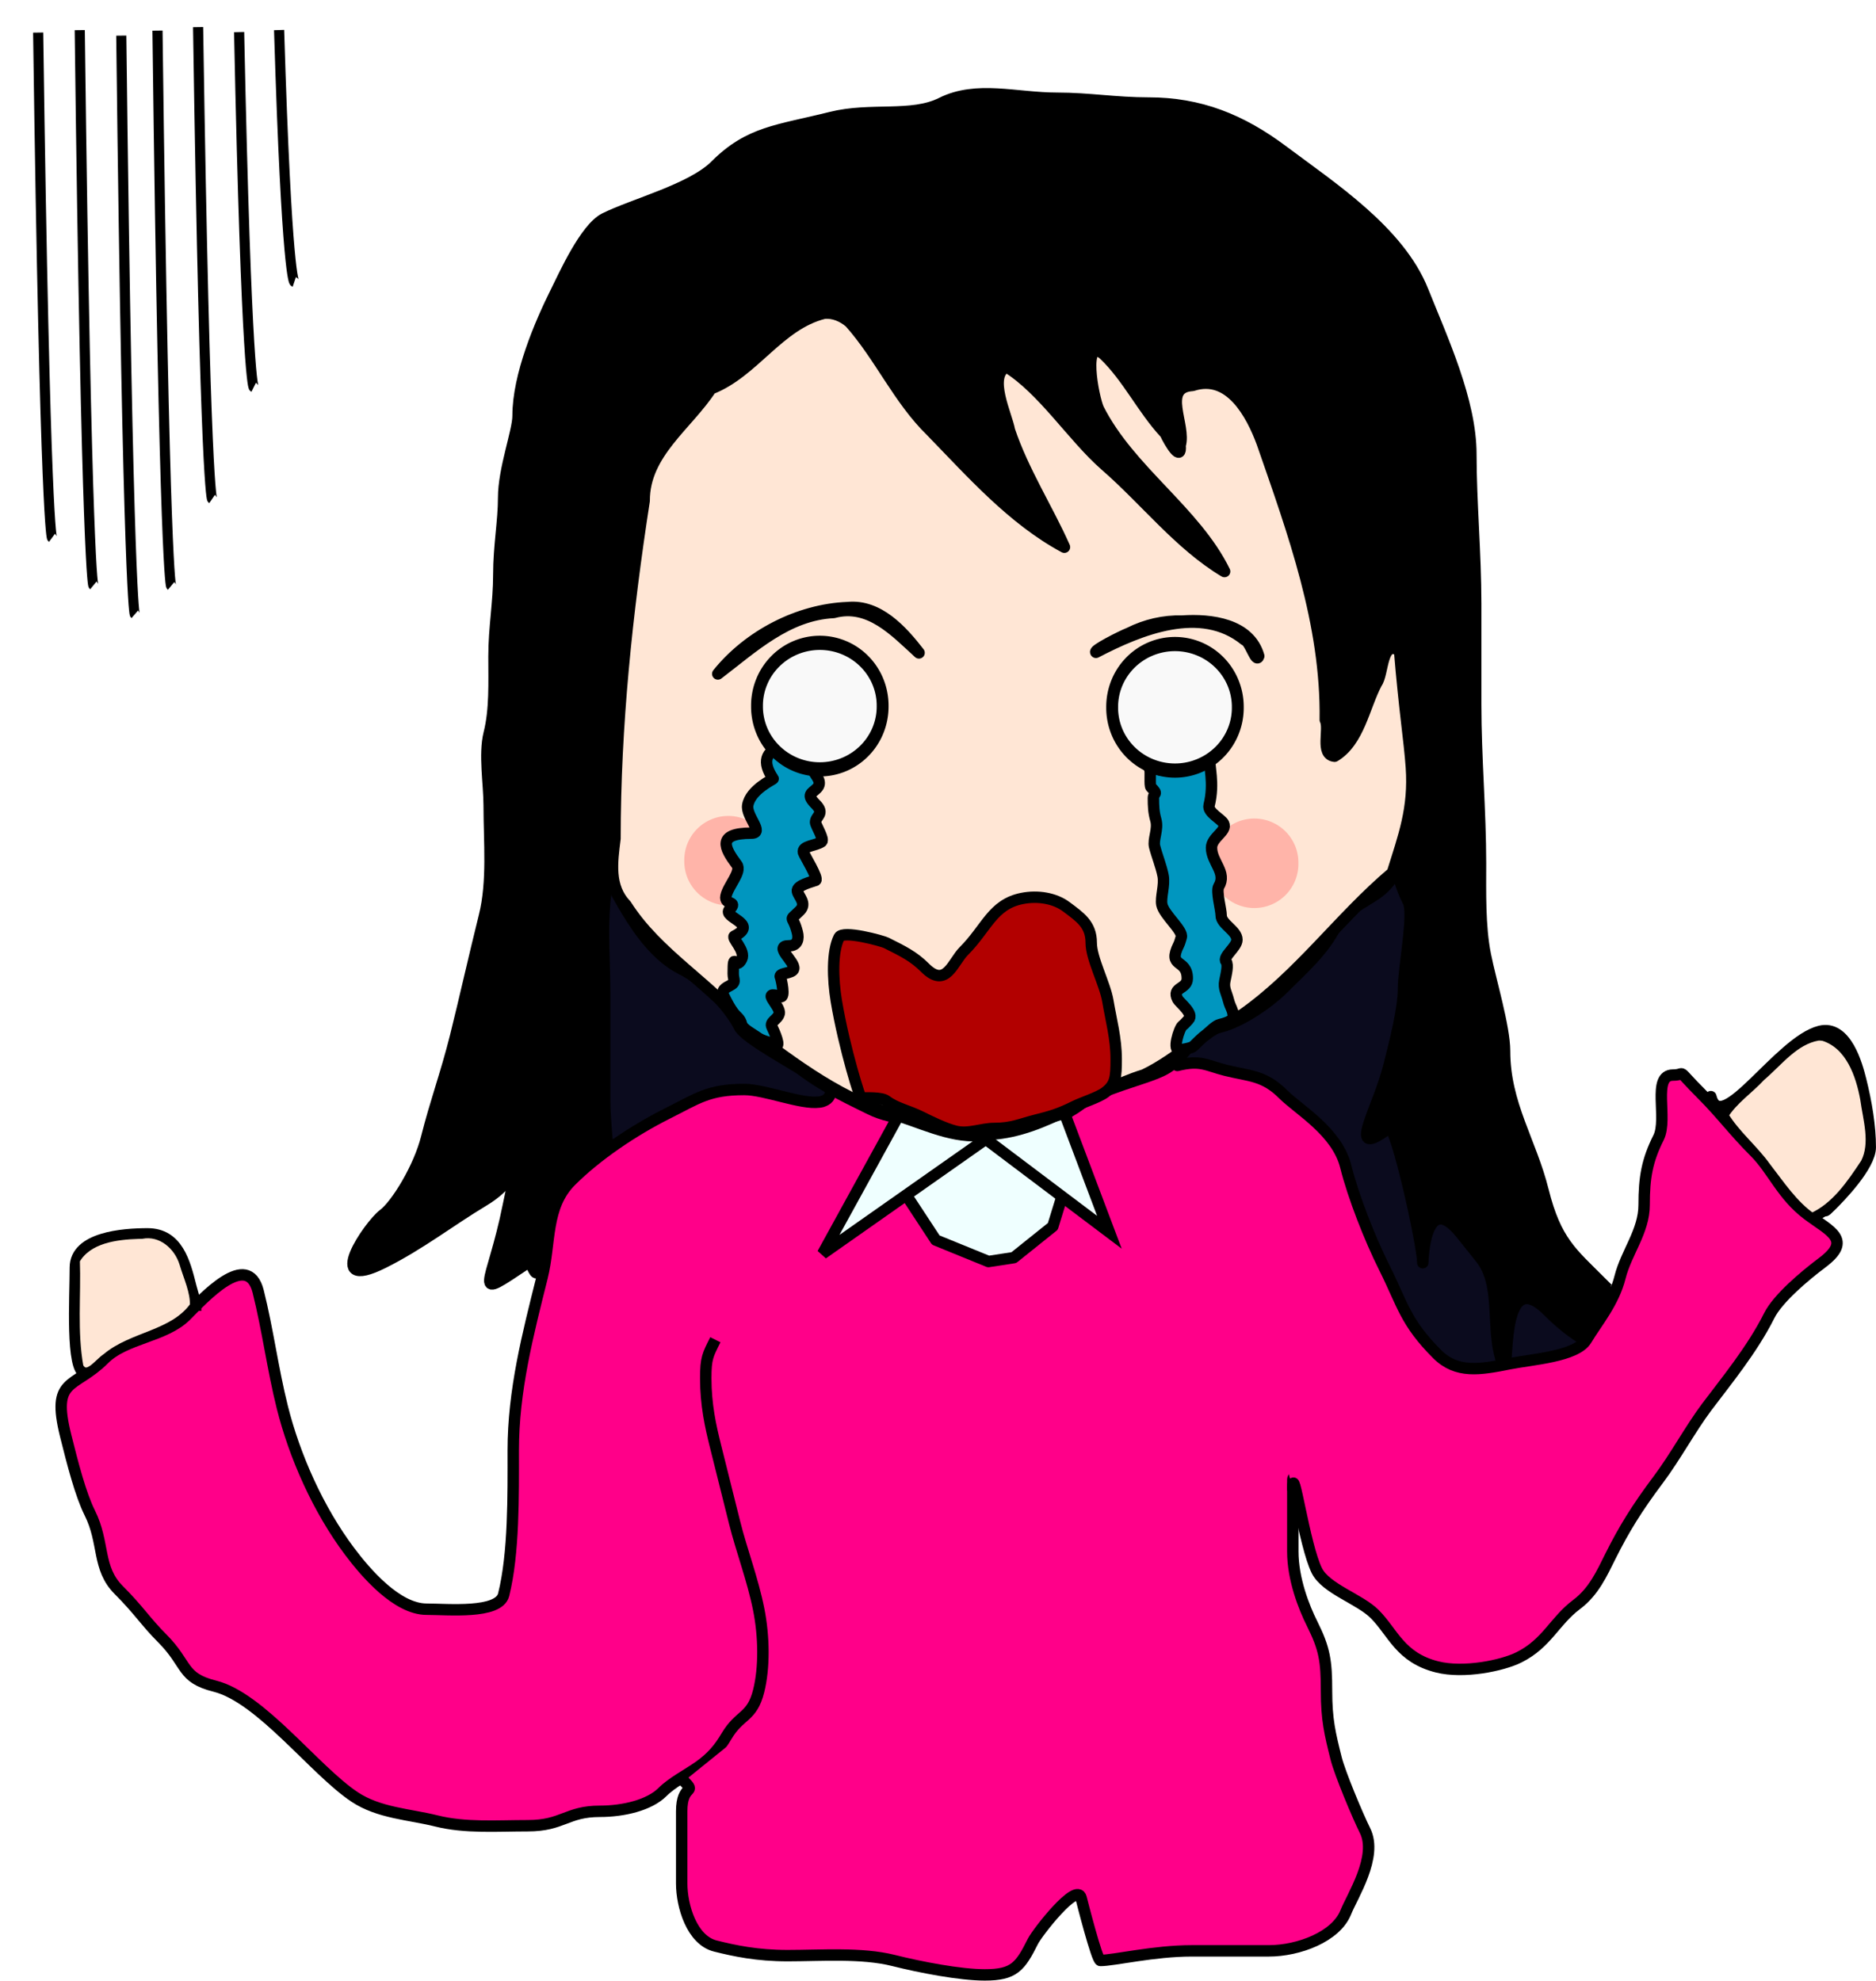 <svg xmlns="http://www.w3.org/2000/svg" viewBox="0 0 673.6 711.19" version="1.0"><defs><filter id="a" y="-.364" width="1.729" x="-.364" height="1.729"><feGaussianBlur stdDeviation="4.804"/></filter></defs><path d="M931.071 299.73c-.27-.2 0-.66 0 0z" stroke="#000" fill="none"/><path d="M203.919 303.61l7.92 124.65 109.8 59.35 244.35 16.82 14.84-23.74s-47.48-45.51-47.48-53.42-13.85-130.58-13.85-130.58l-181.04-22.76-134.54 29.68z" fill-rule="evenodd" stroke="#000" fill="#0b0b1e"/><path d="M233.761 613.02l40.52 29.26 195.85-169.58-56.28-107.3-114.05 4.5v20.26l-5.13 5.51-30.89 41.01-30.02 176.34z" fill-rule="evenodd" fill="#ff0089"/><path d="M574.791 460.33c-10.46-10.46-16.18-14.6-20.74-32.83-4.43-17.72-13.82-31.04-13.82-50.11 0-8.58-5-25.01-6.91-34.56-2.05-10.23-1.73-22.62-1.73-32.83 0-18.77-1.73-38.01-1.73-57.02V216.7c0-17.96-1.73-36.66-1.73-53.56 0-19.17-10.27-41.24-17.27-58.75-8.54-21.35-32.73-37.07-50.11-50.11-15.15-11.36-29.99-17.28-48.38-17.28-11.71 0-21.37-1.72-32.83-1.72-14.65 0-28.83-4.59-41.47 1.72-10.81 5.41-25.36 1.59-39.74 5.19-19.07 4.77-29.23 5.04-41.47 17.28-8.51 8.51-29.5 13.89-39.74 19-6.99 3.5-14.65 20.67-17.28 25.92-6.01 12.02-13.82 30.41-13.82 44.92 0 5.6-5.18 19.11-5.18 29.38 0 8.56-1.73 17.28-1.73 27.64 0 10.16-1.73 18.84-1.73 29.38 0 9.55.42 19.06-1.73 27.64-1.879 7.54 0 18.11 0 25.92 0 13.15 1.39 27.27-1.723 39.74-3.477 13.91-7.173 30.42-10.367 43.2-3.311 13.24-7.284 23.95-10.367 36.28-2.677 10.71-10.789 24.07-15.551 27.65-4.979 3.73-21.81 28.18 0 17.27 13.202-6.6 23.875-15.01 36.285-22.46 14.433-8.66 13.543-22.77 8.643 1.73-6.06 30.26-14.15 34.77 6.91 20.73 1.35-.9 2.3 4.61 3.45 3.46 2.38-2.37 5.76-3.46 8.64-5.18 4.94-2.97 4.78 15.22 10.37 13.82 10.75-2.69 2.5-22.08 5.18-32.83 3.11-12.43 0-24.62 0-38.01v-38.01c0-14.19-1.7-29.49 1.73-43.2 3.95-15.79 1.73-35.26 1.73-51.84 0-11.01 3.45-19.06 3.45-29.37 0-9.3 3.46-17.82 3.46-27.64 0-10.34 3.46-18.5 3.46-29.38 0-9.06 9.06-18.89 13.82-22.46 8.16-6.12 3.94-13.94 17.28-17.28 4.4-1.1 17.35-15.6 24.19-20.73 7.95-5.97 19.19-4.8 24.19 5.18 14.44 28.89 46.31 60.25 72.57 77.75 2.68 1.79-16.23-21.71-22.47-46.65-9.03-36.12 5.22-13.3 20.74 0 8.73 7.49 85.35 85.96 48.38 39.74-20.76-25.94-35.08-26.11-39.74-58.74-2.42-16.89 7.51-3.68 10.36 3.45 3.96 9.88 10.69 11.01 15.55 20.74 7.83 15.65 9.1 1.83 6.92-6.92-3.31-13.23 5.31-12.09 15.55-12.09 7.8 0 18.5 25.62 20.73 34.56 4.28 17.1 10.82 36.36 15.55 55.29 5.25 21-.54 68.58 17.98 31.56 3.53-13.19 5.4-33.49 7.57-41.63 10.47-39.24 2.09-53.34-1.02 7.01 0 11.51 1.39 64.11 1.39 75.63 0 10.92 2.06 17.95 5.18 24.19 2.18 4.35-1.73 23.78-1.73 31.1 0 7.47-3.05 19.13-5.18 27.64-3.99 15.97-15.89 34.38 0 22.46 2.34-1.75 12.1 41.74 12.1 48.38 0 .71.35-27.2 13.82-10.36 2.3 2.88 4.61 5.76 6.91 8.64 7.34 9.17 4.06 23.16 6.91 34.55 5.2 20.79-2.98-35.81 17.28-15.55 10.93 10.94 24.62 19.03 27.64 6.91 1.91-7.62-5.07-11.34-8.63-17.27z" fill-rule="evenodd" stroke="#000" stroke-width="4.1"/><path d="M217.121 315.19c1.66-3.32 10.36 24.18 27.65 32.83 9.58 4.79 17.89 15.05 20.73 20.73 2.02 4.04 19.33 13.2 22.46 15.55 8.75 6.56 18 10.73 24.19 13.82 9.63 4.82 17.81 2.56 25.92 8.64 5.76 4.32 21.38 1.57 27.65 0 7.95-1.99 16.91-6.21 22.46-10.36 7.47-5.61 22.44-8.63 29.37-12.1 8.78-4.39 8.93-12.6 20.74-15.55 7.28-1.82 17.14-8.5 22.46-13.82 7.05-7.06 14.48-13.42 19-22.46 3.14-6.28 12.55-9.09 17.28-13.83 3.18-3.17 3.29-4.38 5.19-6.91M256.861 242.62c11.37-11.37 25.81-24.19 50.11-24.19 11.02 0 18.68 11.77 24.19 17.28M389.911 235.71c2.95 0 17.49-12.1 29.37-12.1 12.41 0 17.62-2.76 25.92 3.46 3.61 2.71 6.91 5.24 6.91 12.09" stroke="#000" stroke-width="4.1" fill="none"/><path d="M298.331 391.21c0 2.52-1.22 3.82-3.23 4.33-.02.01-.04.01-.05.02l-.41.09c-.15.03-.31.05-.47.07-6.59.89-19.46-4.51-26.94-4.51-12.91 0-16.79 3.22-27.65 8.64-12.1 6.06-25.31 14.95-34.55 24.19-9.31 9.3-7.29 22.23-10.37 34.56-5.16 20.65-10.37 40.72-10.37 62.2 0 15.99.28 36.9-3.45 51.83-1.75 6.98-20.088 5.19-27.647 5.19-10.7 0-21.902-13.08-27.646-20.74-11.346-15.12-19.798-34.27-24.189-51.83-3.439-13.76-5.217-27.78-8.64-41.47-3.785-15.14-19.606 2.33-25.917 8.64-7.663 7.66-21.79 7.97-29.373 15.55-10.851 10.85-19.101 6.53-13.823 27.65 2.476 9.9 5.321 21.01 8.639 27.64 5.376 10.75 2.56 19.84 10.367 27.65 7.291 7.29 9.684 11.41 15.551 17.28 9.406 9.4 6.78 14.22 19.006 17.27 16.449 4.12 35.782 30.19 50.107 39.74 8.737 5.83 19.718 6.23 29.373 8.64 10.467 2.62 21.752 1.73 32.832 1.73 12.63 0 14-5.18 25.91-5.18 8.45 0 17.74-2.19 22.47-6.91 3.46-3.47 9.01-6.3 13.07-9.15 4.68-3.29 7.38-6.6 9.95-10.94 4.73-7.99 9.1-6.48 11.53-16.2 2.09-8.33 1.97-19.52 0-29.37-2.15-10.75-6.14-21.1-8.64-31.1-2.06-8.26-4.56-18.27-6.91-27.65-1.7-6.81-3.45-14.59-3.45-24.19 0-7.25.71-8.33 3.45-13.82" fill-rule="evenodd" stroke="#000" stroke-width="4.1" fill="#ff0089"/><path d="M476.301 453.41c-2.96 0-6.99 19.3-8.64 25.92-2.45 9.79-2.31 15.49-2.31 25.92v23.98c0 .64-1.15 1.29-1.15 1.94v25.91c0 9.95 3.97 20.03 6.92 25.92 4.48 8.98 5.18 13.29 5.18 24.19 0 10.29 1.25 15.39 3.45 24.19 1.35 5.39 7.73 20.63 10.37 25.92 4.68 9.35-4.54 23.46-6.91 29.37-3.51 8.78-16.93 13.83-27.65 13.83h-27.64c-13.69 0-27.94 3.45-32.83 3.45-1.21 0-6.68-21.53-6.91-22.46-1.48-5.9-15.73 12.46-17.28 15.55-4.57 9.14-6.79 12.09-17.28 12.09-8.9 0-22.99-2.72-32.83-5.18-11.46-2.86-25.99-1.73-38.01-1.73-10.95 0-19.04-1.73-25.92-3.45-8.44-2.11-12.09-14.32-12.09-22.46v-25.92c0-10.03 5.53-6.11.82-10.82" stroke-linejoin="round" fill-rule="evenodd" stroke="#000" stroke-linecap="round" stroke-width="4.1" fill="#ff0089"/><path d="M464.201 534.62c0-10.2 4.08 20.25 8.64 29.38 3.27 6.52 15.33 10.14 20.74 15.55 6.63 6.63 9.1 15.66 22.46 19 9.5 2.38 23.31-.42 29.37-3.45 10.08-5.04 12.68-12.97 20.74-19.01 6.18-4.64 9.09-11.28 12.09-17.28 4.86-9.71 9.43-17.18 17.28-27.64 5.98-7.98 11.54-18.27 17.28-25.92 6.71-8.95 16.29-20.5 22.46-32.83 3.07-6.15 12.64-14.23 19.01-19.01 11.01-8.26 2.83-11.26-5.19-17.27-9.2-6.9-12.55-16.02-19-22.47-7.64-7.63-12.02-13.74-19.01-20.73-9.97-9.97-5.11-6.91-10.37-6.91-7.68 0-1.74 15.59-5.18 22.46-4.07 8.14-5.18 14.18-5.18 24.19 0 9.42-6.44 17.12-8.64 25.92-2.3 9.19-8.34 16.19-12.1 22.46-3.63 6.06-19.43 7-27.64 8.64-10.64 2.13-18.94 3.52-25.92-3.46-11.54-11.53-12.34-17.77-19.01-31.1-5.21-10.42-11.11-25.45-13.82-36.28-3.14-12.58-16.84-20.3-22.46-25.92-6.94-6.94-12.1-6.48-20.74-8.64-6.7-1.68-8.85-3.83-17.27-1.73" stroke-linejoin="round" fill-rule="evenodd" stroke="#000" stroke-linecap="round" stroke-width="4.1" fill="#ff0089"/><path d="M30.517 493.15c-5.073-1.26-3.455-27.15-3.455-38.01 0-10.87 17.292-12.09 25.917-12.09 10.733 0 13.338 10.15 15.551 19 .694 2.78 1.728 5.13 1.728 8.64" stroke="#000" stroke-width="4.1" fill="none"/><path d="M614.301 393.77c3.64 14.57 24.57-19.8 39.14-23.44 9.45-2.36 13.35 12.22 14.65 17.43 2.04 8.15 3.45 16.65 3.45 24.19 0 6.72-11.1 18.01-13.82 20.73-3.93 3.93-.61.41-5.18 3.46" stroke="#000" stroke-linecap="round" stroke-width="4.1" fill="none"/><path d="M321.291 422.86l14.71 22.41 18.91 7.71 9.11-1.4 14-11.21 5.61-18.21-18.21-15.41-14.01-2.1-30.12 18.21z" stroke-linejoin="round" fill-rule="evenodd" stroke="#000" stroke-linecap="round" stroke-width="4.1" fill="#efffff"/><path d="M322.691 400.45l-27.32 49.73 58.84-41.33-31.52-8.4z" fill-rule="evenodd" stroke="#000" stroke-width="4.1" fill="#efffff"/><path d="M352.811 408.15l29.42-8.4 16.11 42.72-45.53-34.32z" fill-rule="evenodd" stroke="#000" stroke-width="4.1" fill="#efffff"/><path d="M295.881 112.43c-16.42 4.09-25.12 21.1-40.65 27.16-8.44 12.99-24.04 23.08-23.98 40.22-6.21 40.18-10.47 80.63-10.48 121.33-1.03 8.34-2.38 17.19 3.95 23.81 11.41 17.95 30.6 28.22 43.67 44.51 16.91 12.76 34.81 26.45 55.63 31.63 10.17 3.4 20.43 8.32 31.69 6.15 20.11-1.25 36.34-15.51 55.02-21.22 12.52-5.93 22.07-16.59 35.21-21.54 20.49-14.33 35.21-35.2 54.04-51.07 4.11-13.13 7.87-23.04 6.83-37.94-.7-9.9-2.46-20.27-4.23-41.82-6.78-4.29-5.8 8.2-8.37 11.66-4.52 8.61-6.29 20.92-15.01 26.19-5.26-.53-1.58-9.75-3.3-13.01.51-34.55-11.5-67.36-22.67-99.52-3.81-10.32-11.67-25.02-25.02-20.61-11.39.68-2.31 14.43-4.52 21.58.56 5.98-3.58-.78-5.24-4.32-8.2-8.8-13.46-20.19-22.08-28.4-8.08-6.83-3.93 15.43-2 19.66 11.21 22.16 34.74 36.75 45.3 58.31-16.16-9.69-28.39-25.64-42.81-38.17-11.73-10.28-22.34-27.29-35.51-35.37-6.89 3.5.12 17.5 1.06 22.9 4.89 14.57 13.73 28.33 19.76 41.9-18.63-10.03-33.29-26.75-47.84-41.69-11.71-11.43-18.34-26.91-29.16-39.04-2.54-2.18-5.89-3.64-9.29-3.29zm8.54 105.78c11.05-1.09 19.5 8.4 25.54 16.19-8.41-7.66-17.81-17.99-30.62-14.52-16.73.83-29.12 12.6-41.58 22.08 11.03-13.7 28.91-23.07 46.66-23.75zm120.08 4.85c10.28-.7 24.13.96 27.43 12.53-.87 2.77-3-5.34-4.97-5.83-15.77-12.81-37.68-3.8-53.45 4.43-.79-.66 8.84-5.59 11.93-6.82 5.93-2.97 12.38-4.49 19.06-4.31z" stroke-linejoin="round" fill-rule="evenodd" stroke="#000" stroke-linecap="round" stroke-width="4.184" fill="#ffe6d5"/><path d="M49.77 443.31c-8.098.25-18.264 1.51-22.628 9.19.446 12.75-1.004 25.72 1.29 38.32 2.825 4.81 6.884-1.57 9.755-3.38 9.401-7.94 24.117-8.08 31.527-18.55.261-5.03-2.316-10.3-3.764-15.24-1.965-6.4-8.039-11.69-15.054-10.36l-.75.01-.376.01zM652.751 372.12c-8.53 1.51-14.13 9.23-20.41 14.55-4.29 4.66-9.96 8.4-13.26 13.77 4.07 6.83 10.6 12 15.26 18.55 4.97 6.41 9.61 13.51 16.25 18.13 8.49-3.77 14.07-12.08 19.07-19.63 3.54-7.1.82-15.43-.19-22.86-1.61-8.81-5.3-19.41-14.7-22.39-.67-.1-1.35-.19-2.02-.12z" stroke-linejoin="round" fill-rule="evenodd" stroke="#000" stroke-linecap="round" stroke-width="3.076" fill="#ffe6d5"/><path d="M309.251 394.25c0 1.61-6.11-17.71-8.96-34.82-1.31-7.87-1.58-17.74 1-22.88 1.33-2.67 15.63 1.35 16.91 1.99 6.1 3.05 9.89 4.91 13.93 8.95 7.56 7.56 9.96-2 13.93-5.97 8.21-8.21 10.26-16.78 20.89-18.9 5.69-1.14 11.8-.11 15.92 2.98 4.89 3.67 8.95 6.3 8.95 12.94 0 5.72 4.94 14.7 5.97 20.89 1.16 6.92 2.99 13.39 2.99 20.89 0 6.52-.23 9.13-3.98 11.94-2.45 1.84-8.43 3.71-10.95 4.98-5.47 2.73-8.45 3.6-13.93 4.97-5.54 1.39-8.55 2.98-14.92 2.98-4.64 0-9.24 2.17-13.93 1-3.92-.98-9.46-3.73-11.94-4.97-5.16-2.59-9.2-3.18-12.93-5.97-1.7-1.28-7.2-1-8.95-1z" fill-rule="evenodd" stroke="#000" stroke-width="4.1" fill="#b20000"/><path d="M401 456.9a15.817 15.817 0 11-31.63 0 15.817 15.817 0 1131.63 0z" transform="translate(65.207 -146.919)" opacity=".579" filter="url(#a)" fill-rule="evenodd" fill="#f55"/><path d="M409.791 273.09c1.35.48 4.02 2.23 5.65 3.04 1.36.68 4.73.44 6.09.44 2.78 0 4.35-.33 6.52-.87 4.98-1.25 7.81-5.85 6.52-2.61-.68 1.69 1.62 7.86-.43 16.08-.64 2.53 4.39 4.89 5.21 6.53 1.38 2.74-4.34 4.95-4.34 8.69 0 5.26 5.62 8.89 2.6 13.91-1.02 1.71.87 8.22.87 10.44 0 3.13 5.66 5.4 5.66 8.69 0 2.69-5.23 6.08-3.92 7.83.92 1.23.05 4.53-.43 6.96-.54 2.7.62 4.23 1.3 6.95.69 2.74 1.74 3.38 1.74 6.09 0 1.37-3.76 2.41-4.78 2.61-1.54.31-3.83 2.76-4.78 3.48-1.69 1.26-3.52 3.08-4.79 4.35-.69.69-4.67 1.27-4.78 1.3-3.03.76-.28-7.83.87-8.7.82-.61 1.45-1.44 2.17-2.17 2.14-2.13-3.23-6.04-3.91-7.39-2.18-4.35 3.48-3.47 3.48-7.39 0-7.29-7.33-3.61-3.04-12.18.41-.82.58-1.74.87-2.6.81-2.44-6.23-8.07-6.96-11.74-.53-2.65 1.12-6.99.43-10.44-.68-3.44-2.23-7.2-3.04-10.43-.64-2.58 1.41-6.17.44-9.57-.78-2.7-.87-4.98-.87-7.82 0-2.08 1.98-1.06-.87-3.92-.58-.58 0-5.63-.44-6.52-.91-1.82-.29-.84-3.04-3.04z" fill-rule="evenodd" stroke="#000" stroke-width="4.1" fill="#0096bf"/><path d="M401 456.9a15.817 15.817 0 11-31.63 0 15.817 15.817 0 1131.63 0z" transform="translate(-123.669 -147.85)" opacity=".579" filter="url(#a)" fill-rule="evenodd" fill="#f55"/><path d="M280.221 267.87c-5.1 2.25-6.78 5.48-2.61 11.74.15.22-8.18 3.86-9.13 9.56-.66 3.96 6.08 10 1.31 10-12.52 0-9.75 5.27-5.22 11.31 1.89 2.52-3.17 7.59-3.91 11.3-.67 3.33 4.51 1.58 1.3 4.79-2.85 2.84 10.79 5.04 1.74 9.56-1.21.6 4.12 5.24 2.61 8.26-2.25 4.5-3.04-3.61-3.04 5.22 0 2.35 1.25 3.07-1.31 4.35-2.54 1.27-2.86 2.09-1.74 4.34.89 1.78 1.85 3.62 3.05 5.22 1.34 1.79 2.46 2.03 3.04 4.35.4 1.61 4.12 3.52 5.22 4.35 2.4 1.8 4.11 1.62 6.95 3.04 1.99.99-.31-4.54-1.3-6.52-.94-1.89 2.06-2.58 2.61-4.78.68-2.74-7.08-8.59.43-6.09 1.84.61.31-6.35 0-6.96-.84-1.69 4.41-1.19 4.79-3.04.52-2.64-7.43-8.26-1.74-8.26 3.26 0 3.57-2.68 3.04-4.78-1.71-6.85-3.4-3.56.87-7.83 2.63-2.63-.49-5.08-.87-6.96-.43-2.14 5.43-3.47 6.52-3.91 1.26-.5-4.14-9.19-4.35-10-.61-2.46 4.5-2.39 6.53-3.91 1.08-.81-2.18-5.84-2.18-6.96 0-2.29 3.54-2.98 0-6.52-3.46-3.47-1.42-3.8.44-5.65 2.15-2.15-.19-4.29-.87-5.66-1.18-2.34-4.91-3.54-7.39-4.78-1.75-.87-2.76-3.16-4.79-4.78z" fill-rule="evenodd" stroke="#000" stroke-width="4.1" fill="#0096bf"/><path d="M570.76 377.5a30.811 25.726 0 11-61.62 0 30.811 25.726 0 1161.62 0z" transform="matrix(.732 0 0 .876 -100.879 -77.148)" stroke-linejoin="round" fill-rule="evenodd" stroke="#000" stroke-linecap="round" stroke-width="5.82" fill="#f9f9f9"/><path d="M570.76 377.5a30.811 25.726 0 11-61.62 0 30.811 25.726 0 1161.62 0z" transform="matrix(.732 0 0 .876 26.646 -76.716)" stroke-linejoin="round" fill-rule="evenodd" stroke="#000" stroke-linecap="round" stroke-width="5.82" fill="#f9f9f9"/><path d="M13.702 11.7c2.482 179.59 4.965 181.42 4.965 181.42M28.633 10.81c2.444 197.38 4.888 199.39 4.888 199.39M43.546 12.8C45.973 218.48 48.4 220.58 48.4 220.58M56.551 10.99c2.443 197.37 4.887 199.39 4.887 199.39M71.134 9.74c2.51 167.73 5.018 169.44 5.018 169.44M85.86 11.52c2.615 126.25 5.23 127.54 5.23 127.54M100.212 10.78c2.729 89.54 5.458 90.45 5.458 90.45" stroke="#000" stroke-width="3.638" fill="none"/></svg>